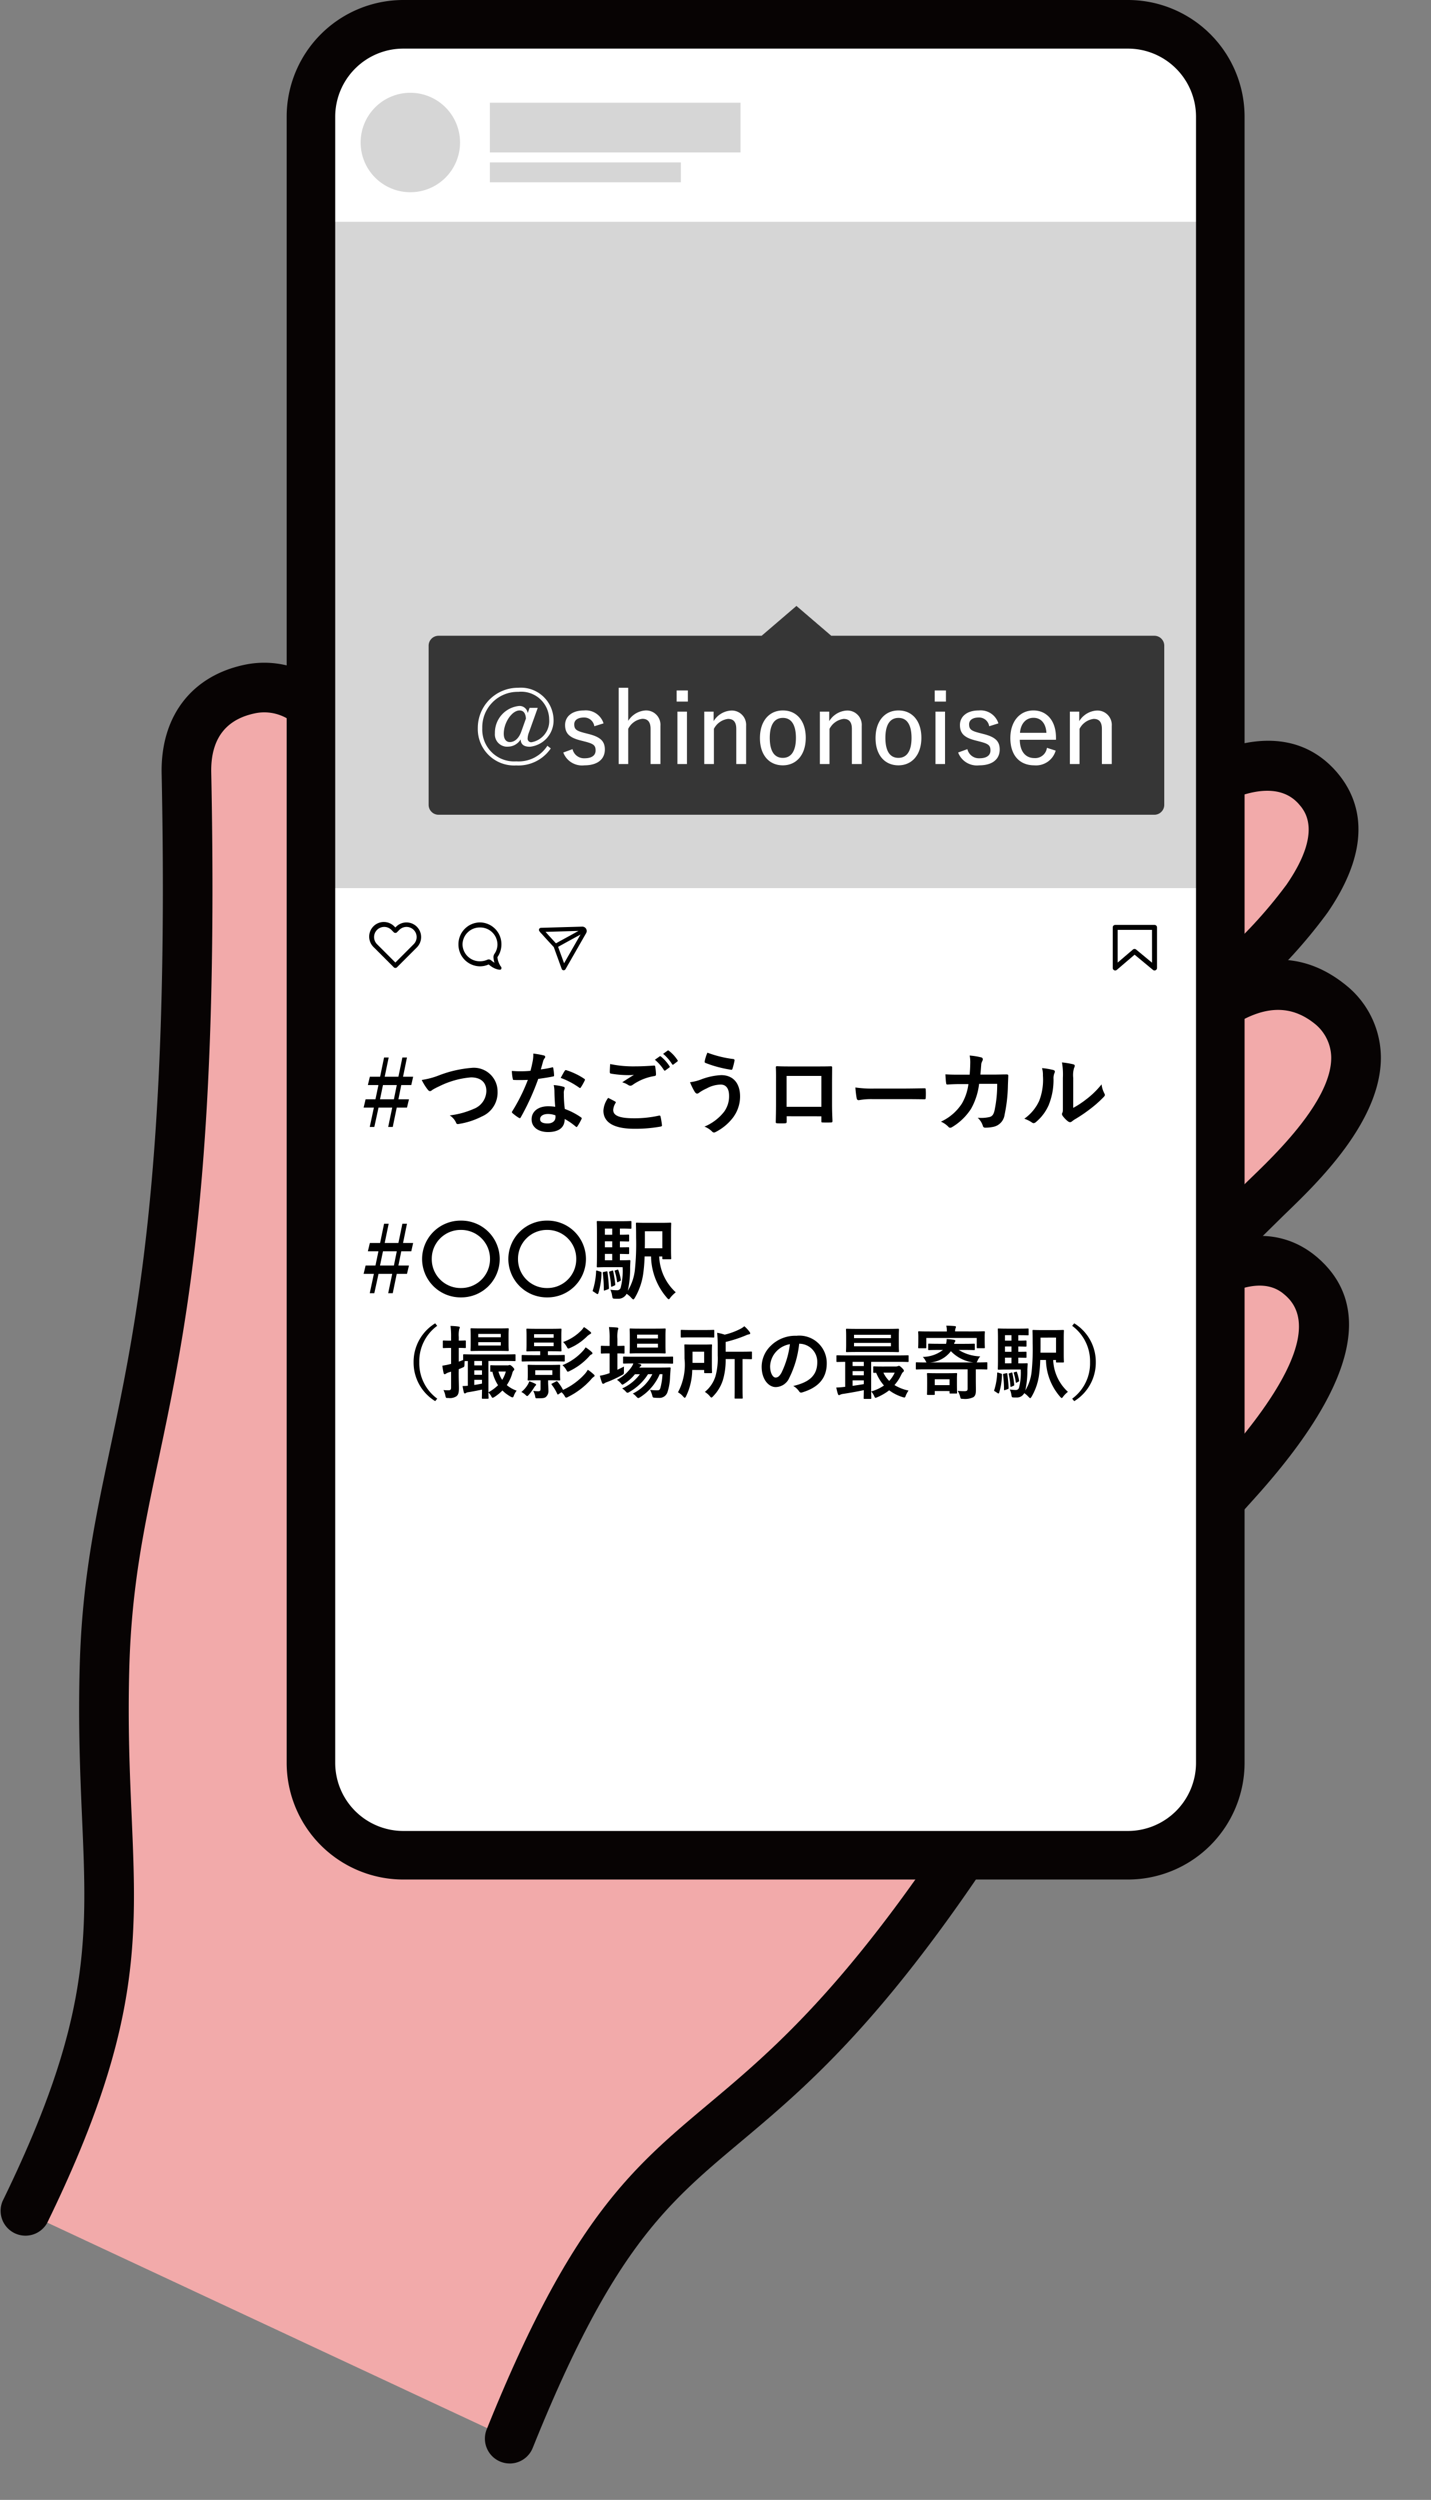<svg id="howto_step2" xmlns="http://www.w3.org/2000/svg" xmlns:xlink="http://www.w3.org/1999/xlink" width="143.949" height="251.382" viewBox="0 0 143.949 251.382">
  <rect x="0" y="0" width="143.949" height="251.382" fill="#808080" stroke="none"/>
  <defs>
    <clipPath id="clip-path">
      <rect id="長方形_379" data-name="長方形 379" width="143.949" height="251.382" fill="none"/>
    </clipPath>
  </defs>
  <g id="グループ_173" data-name="グループ 173" clip-path="url(#clip-path)">
    <path id="パス_1292" data-name="パス 1292" d="M66.56,88.558l-12.4-12.6L68.123,62.212c3.147-3.1,11.549-13.4,19.266-6.864,7.114,6.7-3.717,16.363-6.864,19.462Z" transform="translate(46.645 45.834)" fill="#f2aaaa"/>
    <path id="パス_1293" data-name="パス 1293" d="M67.337,91.015a1.674,1.674,0,0,1-1.195-.5l-12.4-12.6a1.674,1.674,0,0,1,.019-2.369L67.724,61.8c.3-.294.644-.655,1.035-1.059,3.691-3.832,12.324-12.807,20.489-5.891a8.632,8.632,0,0,1,2.969,6.4c.039,6.058-6.157,12.059-9.135,14.942L68.511,90.533a1.668,1.668,0,0,1-1.174.482M57.3,76.761,67.353,86.97l13.4-13.182c2.436-2.36,8.147-7.886,8.113-12.513a5.285,5.285,0,0,0-1.848-3.929c-5-4.231-10.574.242-15.843,5.718-.415.43-.782.812-1.1,1.124Z" transform="translate(45.87 45.052)" fill="#1a1311"/>
    <path id="パス_1294" data-name="パス 1294" d="M67.715,92.231h-.02a2.5,2.5,0,0,1-1.759-.745l-12.4-12.6a2.5,2.5,0,0,1,.028-3.529L67.527,61.611c.294-.29.637-.646,1.022-1.046,3.847-4,12.861-13.357,21.608-5.945.034.028.067.058.1.087a9.372,9.372,0,0,1,3.16,6.935c.043,6.408-6.325,12.575-9.385,15.538-.221.214-.423.409-.6.584L69.466,91.515a2.5,2.5,0,0,1-1.751.717M58.842,77.166l8.9,9.04,12.186-12c.186-.182.4-.387.631-.612,2.362-2.288,7.894-7.646,7.864-11.92a4.418,4.418,0,0,0-1.543-3.291c-4.283-3.572-8.99-.328-14.736,5.642-.421.437-.795.825-1.115,1.141Z" transform="translate(45.49 44.657)" fill="#070303"/>
    <path id="パス_1295" data-name="パス 1295" d="M65.807,104.918,52.681,93.077,65.81,78.525C68.77,75.245,79.1,63.875,85.663,69.8s-3.769,17.291-6.729,20.571Z" transform="translate(45.373 58.666)" fill="#f2aaaa"/>
    <path id="パス_1296" data-name="パス 1296" d="M66.579,107.367a1.659,1.659,0,0,1-1.12-.432L52.335,95.094a1.675,1.675,0,0,1-.121-2.366L65.34,78.179a50.218,50.218,0,0,1,8.891-8.087C80.972,65.6,85.2,67.2,87.559,69.326c5.152,4.651,2.948,12.348-6.554,22.879L67.822,106.814a1.669,1.669,0,0,1-1.243.553M55.823,93.73l10.635,9.6L78.465,90.02c8.067-8.94,10.354-15.045,6.851-18.205-.8-.724-3.242-2.922-9.228,1.065a47.291,47.291,0,0,0-8.262,7.544Z" transform="translate(44.599 57.892)" fill="#1a1311"/>
    <path id="パス_1297" data-name="パス 1297" d="M66.961,108.573a2.486,2.486,0,0,1-1.671-.642L52.164,96.09a2.495,2.495,0,0,1-.181-3.525l13.128-14.55a51.077,51.077,0,0,1,9.046-8.221c7.179-4.782,11.758-3.013,14.332-.691C94.047,74.117,91.862,82.2,82,93.138l-.054.061-13.129,14.55a2.481,2.481,0,0,1-1.852.825m-9.6-14.518,9.42,8.5L78.293,89.795c5.256-5.828,10.714-13.5,6.853-16.986-.683-.616-2.764-2.5-8.223,1.139a46.553,46.553,0,0,0-8.106,7.41Z" transform="translate(44.218 57.507)" fill="#070303"/>
    <path id="パス_1298" data-name="パス 1298" d="M63.85,76.2,52.165,62.936l14.7-12.956c3.315-2.92,14.879-13.035,20.722-6.4s-5.722,16.748-9.038,19.668Z" transform="translate(44.929 35.626)" fill="#f2aaaa"/>
    <path id="パス_1299" data-name="パス 1299" d="M64.626,78.668a1.676,1.676,0,0,1-1.258-.568L51.683,64.837a1.673,1.673,0,0,1,.151-2.364l14.7-12.955C77.221,40.108,84.987,38,89.623,43.265c2.092,2.375,3.635,6.6-.916,13.215A50.373,50.373,0,0,1,80.5,65.245L65.733,78.251a1.664,1.664,0,0,1-1.107.417M55.3,63.881l9.47,10.749L78.223,62.782a47.707,47.707,0,0,0,7.724-8.2c4.024-5.857,1.871-8.3,1.163-9.1-3.123-3.544-9.468-1.277-18.358,6.552Z" transform="translate(44.153 34.832)" fill="#1a1311"/>
    <path id="パス_1300" data-name="パス 1300" d="M65.005,79.853c-.052,0-.1,0-.158,0a2.5,2.5,0,0,1-1.714-.841L51.448,65.745a2.5,2.5,0,0,1,.221-3.523L66.375,49.267A51.089,51.089,0,0,1,76.3,42.132c7.681-3.927,12.026-1.649,14.319.953s3.992,7.168-.854,14.222a51.293,51.293,0,0,1-8.344,8.916l-.06.052L66.654,79.23a2.488,2.488,0,0,1-1.649.624M56.842,64.317l8.387,9.519L78.12,62.476a46.681,46.681,0,0,0,7.531-8c3.661-5.327,1.826-7.41,1.223-8.095-2.729-3.1-8.836-.743-17.2,6.626Z" transform="translate(43.774 34.469)" fill="#070303"/>
    <path id="パス_1301" data-name="パス 1301" d="M50.118,213.24c16.43-40.846,22.827-19.491,53.88-71.927l-13.412,4.932c-27.312,1.6-42.674-19.651-44.269-46.966L35.378,50.605c-.865-4.434-1.759-7.2-4.019-10.241a7.105,7.105,0,0,0-7.235-3.09c-5.716,1.107-6.581,5.789-6.528,8.482,1.256,61.67-7.581,66.42-8.24,89.81-.646,22.94,4.344,29.563-8.017,54.893" transform="translate(1.155 31.985)" fill="#f2aaaa"/>
    <path id="パス_1302" data-name="パス 1302" d="M50.893,215.692a1.675,1.675,0,0,1-1.554-2.3c8.422-20.941,14.449-26,22.077-32.4,7.006-5.876,15.631-13.113,29.464-35.688L91.94,148.6a1.634,1.634,0,0,1-.48.1c-13.472.8-24.9-3.784-33.14-13.211-7.572-8.664-12.029-20.831-12.893-35.191L34.517,51.747c-.808-4.147-1.6-6.751-3.726-9.606A5.479,5.479,0,0,0,25.218,39.7c-4.37.845-5.225,4.167-5.171,6.8.815,40.042-2.583,56.108-5.316,69.016-1.446,6.842-2.7,12.75-2.926,20.876-.166,5.878.045,10.738.233,15.022.54,12.426.931,21.4-8.417,40.557A1.675,1.675,0,1,1,.61,190.5c8.975-18.391,8.618-26.566,8.08-38.944-.186-4.342-.4-9.264-.233-15.262.238-8.428,1.517-14.473,3-21.474,2.7-12.742,6.051-28.6,5.243-68.255-.11-5.387,2.837-9.185,7.883-10.163a8.691,8.691,0,0,1,8.9,3.737c2.494,3.352,3.442,6.423,4.318,10.918L48.726,99.688a1.472,1.472,0,0,1,.037.27c.8,13.671,4.975,25.192,12.08,33.319,7.484,8.564,17.922,12.742,30.175,12.087l13.176-4.847a1.675,1.675,0,0,1,2.02,2.425c-15.575,26.3-25.038,34.24-32.645,40.621-7.555,6.336-13.012,10.915-21.122,31.08a1.677,1.677,0,0,1-1.554,1.05" transform="translate(0.38 31.21)" fill="#1a1311"/>
    <path id="パス_1303" data-name="パス 1303" d="M51.271,216.889a2.5,2.5,0,0,1-2.314-3.427c8.5-21.133,14.594-26.246,22.309-32.719,6.747-5.66,15.006-12.588,28.044-33.47L92.6,149.742a2.548,2.548,0,0,1-.717.149c-13.692.8-25.388-3.866-33.8-13.491-7.682-8.789-12.206-21.1-13.089-35.617L34.1,52.306l-.015-.071c-.776-3.979-1.541-6.5-3.57-9.228a4.6,4.6,0,0,0-4.759-2.131c-3.058.594-4.575,2.606-4.506,5.982.817,40.137-2.591,56.253-5.331,69.2-1.441,6.8-2.682,12.679-2.909,20.731-.166,5.85.045,10.693.231,14.967.545,12.545.938,21.609-8.5,40.95a2.5,2.5,0,0,1-4.486-2.189c8.882-18.2,8.53-26.294,8-38.545-.19-4.355-.4-9.3-.235-15.324.24-8.5,1.526-14.581,3.015-21.621,2.688-12.7,6.031-28.507,5.225-68.069-.117-5.818,3.079-9.922,8.547-10.983a9.578,9.578,0,0,1,9.712,4.052c2.582,3.469,3.561,6.622,4.458,11.216L49.907,99.886a2.645,2.645,0,0,1,.056.4c.776,13.3,4.994,24.952,11.877,32.827,7.289,8.337,17.444,12.418,29.391,11.812l13.059-4.8a2.5,2.5,0,0,1,3.01,3.615c-15.646,26.419-25.17,34.409-32.824,40.831-7.464,6.259-12.856,10.782-20.889,30.756a2.5,2.5,0,0,1-2.315,1.565" transform="translate(0 30.832)" fill="#070303"/>
    <g id="グループ_345" data-name="グループ 345" transform="translate(1146.512 -3417.483)">
      <path id="パス_4896" data-name="パス 4896" d="M98.994,185.43h-72.9a9.288,9.288,0,0,1-9.288-9.288V10.6a9.289,9.289,0,0,1,9.288-9.288h72.9a9.289,9.289,0,0,1,9.288,9.288V176.142a9.288,9.288,0,0,1-9.288,9.288" transform="translate(-1132.039 3419.5)" fill="#fff"/>
      <path id="パス_4899" data-name="パス 4899" d="M0,0H91.48V67H0Z" transform="translate(-1115.235 3439.788)" fill="#d6d6d6"/>
      <path id="パス_4900" data-name="パス 4900" d="M-26,20a1,1,0,0,1-1-1V3a1,1,0,0,1,1-1H6.5L10-1l3.5,3H46a1,1,0,0,1,1,1V19a1,1,0,0,1-1,1Z" transform="translate(-1076.395 3479.413)" opacity="0.75"/>
      <path id="パス_4902" data-name="パス 4902" d="M5,0A5,5,0,1,1,0,5,5,5,0,0,1,5,0Z" transform="translate(-1110.235 3426.813)" fill="#d6d6d6"/>
      <path id="パス_4904" data-name="パス 4904" d="M0,0H25.213V5H0Z" transform="translate(-1097.235 3427.813)" fill="#d6d6d6"/>
      <path id="パス_4903" data-name="パス 4903" d="M0,0H19.213V2H0Z" transform="translate(-1097.235 3433.813)" fill="#d6d6d6"/>
      <path id="パス_4898" data-name="パス 4898" d="M4.662-6.966H4.2L3.8-5.031H2.421l.4-1.935H2.358l-.4,1.935H.927l-.2.837H1.791l-.3,1.431H.5l-.2.837H1.332L.918.018h.459L1.8-1.926H3.177L2.772.018h.459l.4-1.944H4.662l.2-.837H3.8l.288-1.431H5.094l.189-.837H4.266ZM3.636-4.194,3.348-2.763h-1.4l.3-1.431Zm2.511-.513a5.233,5.233,0,0,0,.576.936c.1.135.171.189.261.189.045,0,.117-.027.243-.135a5.729,5.729,0,0,1,.621-.324A8.784,8.784,0,0,1,11.1-4.968c1,0,1.548.522,1.548,1.368A1.963,1.963,0,0,1,11.4-1.809a8.454,8.454,0,0,1-2.439.666,1.67,1.67,0,0,1,.63.711c.063.171.135.18.315.144a7.657,7.657,0,0,0,2.286-.747,2.611,2.611,0,0,0,1.584-2.5,2.383,2.383,0,0,0-2.646-2.385,11.672,11.672,0,0,0-3.24.747A7.984,7.984,0,0,1,6.147-4.707Zm13.428,2.7a4.638,4.638,0,0,0-.711-.054c-1.017,0-1.665.531-1.665,1.314S17.865.531,18.855.531c1.026,0,1.674-.414,1.674-1.314a6.694,6.694,0,0,1,1.1.756c.036.036.063.054.09.054s.054-.018.081-.063a5.538,5.538,0,0,0,.414-.729c.045-.09.036-.126-.054-.189a7.057,7.057,0,0,0-1.62-.837,11.754,11.754,0,0,1-.1-1.53.935.935,0,0,1,.036-.369,1.128,1.128,0,0,0,.054-.189.138.138,0,0,0-.126-.144,4.865,4.865,0,0,0-.981-.171,3.161,3.161,0,0,1,.072.639C19.5-3.132,19.521-2.583,19.575-2.007Zm.018.855a1.036,1.036,0,0,1,.009.18c0,.378-.3.639-.783.639-.513,0-.765-.144-.765-.432,0-.342.351-.522.8-.522A2.294,2.294,0,0,1,19.593-1.152ZM18.126-5.769c.081-.27.153-.549.216-.765a.989.989,0,0,1,.144-.333.222.222,0,0,0,.081-.171c0-.063-.054-.117-.144-.135a8.323,8.323,0,0,0-1.053-.189,3.483,3.483,0,0,1-.054.729c-.063.324-.126.63-.234,1.008-.414.036-.684.045-1.035.045-.261,0-.468-.009-.837-.036a4.7,4.7,0,0,0,.09.765c.018.117.036.144.126.144.225.009.3.009.495.009.279,0,.558,0,.9-.018a18.156,18.156,0,0,1-1.557,3.141.172.172,0,0,0-.045.108c0,.036.018.063.063.1a4.272,4.272,0,0,0,.621.459.249.249,0,0,0,.108.045c.036,0,.063-.027.1-.09a24.869,24.869,0,0,0,1.755-3.861c.558-.081,1-.144,1.485-.243.072-.009.108-.027.108-.108a4.883,4.883,0,0,0-.081-.729c-.018-.1-.054-.1-.135-.072A9.673,9.673,0,0,1,18.126-5.769Zm2,.855a7.778,7.778,0,0,1,1.863.981.125.125,0,0,0,.081.036c.027,0,.054-.018.081-.063a5.474,5.474,0,0,0,.378-.666.215.215,0,0,0,.036-.108c0-.036-.027-.063-.081-.1a7.022,7.022,0,0,0-1.764-.846.126.126,0,0,0-.189.063C20.412-5.454,20.277-5.184,20.124-4.914ZM24.9-2.907a2.375,2.375,0,0,0-.477,1.287C24.426-.45,25.443.2,27.522.2a14.285,14.285,0,0,0,2.637-.216c.108-.018.162-.054.153-.135a7.526,7.526,0,0,0-.144-.882c-.018-.081-.063-.108-.189-.081a11.45,11.45,0,0,1-2.439.261c-1.548,0-2.133-.279-2.133-.846a1.479,1.479,0,0,1,.234-.684c.045-.072.036-.117-.045-.162C25.362-2.673,25.137-2.79,24.9-2.907Zm.2-3.4c-.018.324-.036.585-.036.8,0,.108.036.144.117.162a10.769,10.769,0,0,0,1.656.153,5.5,5.5,0,0,0,.657-.027c-.315.189-.711.441-1.179.747a2.15,2.15,0,0,1,.63.288.378.378,0,0,0,.189.054.384.384,0,0,0,.225-.081,5.243,5.243,0,0,1,2.2-.891c.108-.009.153-.063.153-.189a5.253,5.253,0,0,0-.081-.765c-.009-.072-.045-.108-.135-.1-.576.045-1.215.081-1.872.081A11.354,11.354,0,0,1,25.1-6.309Zm4.5-.432A4.466,4.466,0,0,1,30.51-5.7a.094.094,0,0,0,.153.027l.378-.279a.091.091,0,0,0,.027-.144,4.142,4.142,0,0,0-.855-.963c-.054-.045-.09-.054-.135-.018Zm.828-.594a4.258,4.258,0,0,1,.9,1.035.092.092,0,0,0,.153.027l.36-.279a.1.1,0,0,0,.027-.162,3.759,3.759,0,0,0-.855-.927c-.054-.045-.081-.054-.135-.018Zm4.455-.117a4.244,4.244,0,0,0-.27.846c-.027.117.018.162.063.18a11.883,11.883,0,0,0,2.61.693c.072.009.1-.036.126-.126a7.275,7.275,0,0,0,.2-.792.128.128,0,0,0-.117-.162A11.3,11.3,0,0,1,34.884-7.452Zm-1.746,2.97a6.214,6.214,0,0,0,.459.945c.054.081.135.2.252.2a.328.328,0,0,0,.2-.09,4.268,4.268,0,0,1,.765-.432,3.014,3.014,0,0,1,1.413-.387c.522,0,.837.387.837,1.134a2.636,2.636,0,0,1-.495,1.593,4.893,4.893,0,0,1-1.98,1.5,2.222,2.222,0,0,1,.747.477.292.292,0,0,0,.216.117A.406.406,0,0,0,35.7.531,5.083,5.083,0,0,0,37.44-.9a3.528,3.528,0,0,0,.729-2.151c0-1.323-.693-2.142-1.9-2.142a6.457,6.457,0,0,0-2.061.45A4.684,4.684,0,0,1,33.138-4.482ZM46.35-1.053v.477c0,.126.009.144.117.144.27.009.558.009.828,0,.126,0,.171-.027.171-.153-.018-.486-.045-.927-.045-1.71V-4.446c0-.531.009-1.017.009-1.458.009-.135-.018-.18-.117-.18-.423.018-1.107.018-1.692.018H43.479c-.6,0-1.134,0-1.611-.027-.063,0-.1.036-.1.126.027.522.018,1.008.018,1.494v2.2c0,.684-.018,1.323-.027,1.791-.009.108.036.126.189.135.225.009.486.009.711,0,.162-.009.2-.027.2-.18v-.531Zm0-.954h-3.5V-5.112h3.5Zm8.325-.774c.666,0,1.332.009,2.007.018.126.009.162-.027.162-.135a6.633,6.633,0,0,0,0-.846c0-.108-.027-.135-.162-.126-.693.009-1.386.027-2.07.027h-2.9a11.562,11.562,0,0,1-1.944-.108A9.767,9.767,0,0,0,49.9-2.862c.027.135.1.189.207.189a7.2,7.2,0,0,1,1.323-.108Zm5.643-2.457c-.522,0-.927,0-1.494-.036.018.333.036.657.072.873.009.108.045.162.135.153.423-.027.855-.045,1.3-.045h.81a5.244,5.244,0,0,1-.648,1.944A5.01,5.01,0,0,1,58.374-.513a2.3,2.3,0,0,1,.756.522A.231.231,0,0,0,59.3.1a.41.41,0,0,0,.207-.072,5.8,5.8,0,0,0,1.908-1.854,6.7,6.7,0,0,0,.8-2.493h1.818a12.606,12.606,0,0,1-.27,2.7c-.108.405-.225.549-.468.63a3.674,3.674,0,0,1-1.224.081,1.883,1.883,0,0,1,.522.819.219.219,0,0,0,.216.18,3.8,3.8,0,0,0,.909-.1,1.434,1.434,0,0,0,1.062-1.215,15.342,15.342,0,0,0,.333-2.961c.018-.477.036-.837.036-.954,0-.1-.045-.126-.189-.126-.414,0-.837.018-1.251.018H62.343c.045-.441.054-.657.081-.945a.838.838,0,0,1,.117-.423.4.4,0,0,0,.045-.171.186.186,0,0,0-.153-.189,7.048,7.048,0,0,0-1.17-.189,3.46,3.46,0,0,1,.063.711c-.009.486-.027.774-.063,1.215Zm11.367.333a2.49,2.49,0,0,1,.081-1,.576.576,0,0,0,.072-.225c0-.072-.045-.126-.162-.153a8.588,8.588,0,0,0-1.125-.189,7.186,7.186,0,0,1,.09,1.566v2.817c0,.459.009.567-.054.684a.276.276,0,0,0-.036.135.359.359,0,0,0,.081.189,2.6,2.6,0,0,0,.54.549.384.384,0,0,0,.189.072.286.286,0,0,0,.18-.072A2.988,2.988,0,0,1,71.8-.72,14.946,14.946,0,0,0,73.4-1.8a11.377,11.377,0,0,0,1.332-1.179c.1-.1.135-.162.135-.225a.448.448,0,0,0-.054-.153,2.6,2.6,0,0,1-.279-.909,8.637,8.637,0,0,1-1.575,1.53,9.149,9.149,0,0,1-1.278.837Zm-3.141-1a2.421,2.421,0,0,1,.09.756A5.864,5.864,0,0,1,68.256-2.6,4.468,4.468,0,0,1,66.762-.81a3.189,3.189,0,0,1,.765.378A.306.306,0,0,0,67.7-.36a.408.408,0,0,0,.234-.117A4.636,4.636,0,0,0,69.21-2.169,6.736,6.736,0,0,0,69.7-4.815a1.3,1.3,0,0,1,.108-.612c.054-.126.036-.234-.117-.279A7.276,7.276,0,0,0,68.544-5.9Z" transform="translate(-1110.235 3530.788)"/>
      <path id="パス_4897" data-name="パス 4897" d="M4.662-6.966H4.2L3.8-5.031H2.421l.4-1.935H2.358l-.4,1.935H.927l-.2.837H1.791l-.3,1.431H.5l-.2.837H1.332L.918.018h.459L1.8-1.926H3.177L2.772.018h.459l.4-1.944H4.662l.2-.837H3.8l.288-1.431H5.094l.189-.837H4.266ZM3.636-4.194,3.348-2.763h-1.4l.3-1.431Zm6.453-3.087A3.87,3.87,0,0,0,6.183-3.42,3.87,3.87,0,0,0,10.089.441a3.862,3.862,0,0,0,3.9-3.861A3.862,3.862,0,0,0,10.089-7.281Zm0,.936A2.9,2.9,0,0,1,13.014-3.42,2.9,2.9,0,0,1,10.089-.5,2.9,2.9,0,0,1,7.155-3.42,2.9,2.9,0,0,1,10.089-6.345Zm8.676-.936A3.87,3.87,0,0,0,14.859-3.42,3.87,3.87,0,0,0,18.765.441a3.862,3.862,0,0,0,3.9-3.861A3.862,3.862,0,0,0,18.765-7.281Zm0,.936A2.9,2.9,0,0,1,21.69-3.42,2.9,2.9,0,0,1,18.765-.5,2.9,2.9,0,0,1,15.831-3.42,2.9,2.9,0,0,1,18.765-6.345ZM26.352-2.6a6.754,6.754,0,0,1-.2,2.088.363.363,0,0,1-.369.234,5.034,5.034,0,0,1-.666-.054,1.992,1.992,0,0,1,.18.6c.054.279.054.279.2.3.117.009.27.009.387.009a.939.939,0,0,0,.873-.5A2.506,2.506,0,0,1,27.243.5c.09.09.144.144.189.144s.081-.054.153-.162a6.65,6.65,0,0,0,.855-2.52c.063-.5.108-1.008.126-1.638h.648a6.51,6.51,0,0,0,1.6,4.158c.09.1.135.144.18.144s.09-.054.171-.171A3.277,3.277,0,0,1,31.7-.072a5.128,5.128,0,0,1-1.665-3.6h.315V-3.5c0,.09.009.108.1.108h.684c.1,0,.108-.009.108-.1,0-.063-.018-.3-.018-.891V-6.075c0-.585.018-.846.018-.9,0-.09-.009-.1-.108-.1-.054,0-.3.018-1.008.018H28.809c-.72,0-.954-.018-1.008-.018-.1,0-.108.009-.108.1,0,.054.018.477.018,1.4a25.406,25.406,0,0,1-.117,3.2,5.115,5.115,0,0,1-.72,2.151A10.163,10.163,0,0,0,27.108-2.6l.027-.594c.009-.1-.018-.117-.1-.117-.054,0-.225.018-.792.018h-.162v-.639c.567.009.774.018.828.018.09,0,.1-.009.1-.1v-.5c0-.09-.009-.09-.1-.09-.054,0-.27.009-.828.009v-.6c.567.009.774.018.828.018.09,0,.1-.009.1-.1v-.5c0-.09-.009-.1-.1-.1-.054,0-.261.018-.828.018V-6.48h.171c.585,0,.837.018.891.018.09,0,.1-.009.1-.1v-.576c0-.09-.009-.1-.1-.1-.054,0-.306.018-.891.018H24.8c-.612,0-.846-.018-.945-.018s-.1.009-.1.1c0,.063.018.4.018,1.107v2.241c0,.711-.018,1.044-.018,1.1,0,.1.009.108.1.108s.333-.018.945-.018Zm4-3.609V-4.5H28.584c.009-.279.009-.576.009-.918V-6.21ZM24.57-3.294v-.639h.738v.639Zm0-2.565V-6.48h.738v.621Zm0,1.26v-.6h.738v.6Zm-.738,2.358c-.117-.036-.135-.045-.144.063A7.355,7.355,0,0,1,23.364-.3c-.036.09-.036.117.072.171l.315.207c.072.045.126.045.162-.054A7.459,7.459,0,0,0,24.228-2c0-.1,0-.108-.126-.153Zm.639.117c-.108.027-.126.036-.108.135a13.323,13.323,0,0,1,.1,1.656c0,.1.018.1.126.063l.279-.1c.1-.036.108-.045.108-.135-.018-.558-.081-1.089-.144-1.593-.009-.09-.027-.09-.135-.072Zm.621-.054c-.1.036-.108.036-.09.126a9.252,9.252,0,0,1,.189,1.341c.009.1.027.1.126.054l.189-.081c.108-.045.117-.072.108-.153a11.689,11.689,0,0,0-.207-1.287c-.018-.09-.036-.1-.126-.063Zm.549-.108c-.09.027-.1.036-.072.117a5.961,5.961,0,0,1,.225,1.017c.009.072.027.09.117.045l.189-.1c.081-.045.081-.063.072-.135a5.319,5.319,0,0,0-.243-.945c-.027-.072-.036-.081-.117-.054ZM7.5,3.048A4.543,4.543,0,0,0,5.328,6.96,4.543,4.543,0,0,0,7.5,10.872l.208-.248A4.416,4.416,0,0,1,5.9,6.96,4.416,4.416,0,0,1,7.7,3.3ZM9.872,7.656c.112-.04.224-.088.336-.136.232-.1.232-.1.24-.352,0-.12.008-.224.016-.32.064-.008.168-.008.32-.008V9.328q-.276.024-.528.024a6.035,6.035,0,0,0,.12.616c.024.1.056.128.1.128a.2.2,0,0,0,.128-.048.439.439,0,0,1,.208-.072c.384-.056.864-.152,1.4-.264-.008.528-.016.792-.016.832,0,.08.008.088.088.088h.5c.08,0,.088-.008.088-.088,0-.024-.016-.208-.016-.544a1.691,1.691,0,0,1,.272.36c.064.12.1.176.152.176a.5.5,0,0,0,.176-.08,4.444,4.444,0,0,0,.808-.656,3.652,3.652,0,0,0,.832.624.457.457,0,0,0,.184.072c.056,0,.088-.048.136-.176a1.739,1.739,0,0,1,.28-.5,3.077,3.077,0,0,1-.992-.56,4.22,4.22,0,0,0,.56-1.216.491.491,0,0,1,.128-.248.166.166,0,0,0,.064-.128c0-.048-.048-.12-.192-.264-.136-.128-.216-.168-.264-.168a.338.338,0,0,0-.1.024.469.469,0,0,1-.16.016h-.912c-.512,0-.664-.016-.7-.016-.08,0-.088.008-.088.1v.472c0,.08.008.088.088.088a1.089,1.089,0,0,0,.128-.008,4.144,4.144,0,0,0,.568,1.36,4.531,4.531,0,0,1-.968.712V6.832H14.4c.784,0,1.056.016,1.1.016.072,0,.08-.008.08-.1v-.5c0-.08-.008-.088-.08-.088-.048,0-.32.016-1.1.016H11.5c-.784,0-1.056-.016-1.1-.016-.08,0-.088.008-.088.1v.472c-.152.064-.3.12-.44.168V5.52c.424,0,.568.016.624.016.08,0,.088-.008.088-.088V4.872c0-.088-.008-.1-.088-.1-.056,0-.2.016-.624.016v-.36a2.744,2.744,0,0,1,.048-.808.418.418,0,0,0,.056-.168c0-.04-.048-.072-.128-.08a6.737,6.737,0,0,0-.808-.064A7.647,7.647,0,0,1,9.1,4.448v.344H9.056c-.5,0-.664-.016-.7-.016-.08,0-.088.008-.088.1v.576c0,.08.008.088.088.088.04,0,.2-.016.7-.016H9.1V7.128L8.96,7.16a5.93,5.93,0,0,1-.736.144,5.541,5.541,0,0,0,.128.76c.024.08.056.1.1.1a.192.192,0,0,0,.12-.048,1.218,1.218,0,0,1,.288-.136l.24-.072V9.48c0,.232-.056.3-.256.3a3.49,3.49,0,0,1-.512-.024,2.243,2.243,0,0,1,.192.56c.056.248.056.248.3.24a1.178,1.178,0,0,0,.816-.176c.176-.136.248-.352.248-.792,0-.4-.024-.832-.024-1.6Zm4.736.24a3.305,3.305,0,0,1-.368.84,3.089,3.089,0,0,1-.376-.84Zm-2.4,1.216c-.288.056-.544.1-.776.136v-.52h.776Zm0-2.28V7.28h-.776V6.832Zm-.776,1.392V7.776h.776v.448Zm.72-4.664c-.7,0-.952-.016-1.008-.016-.08,0-.088.008-.088.088,0,.056.016.232.016.648V5.1c0,.424-.016.6-.016.656,0,.072.008.08.088.08.056,0,.3-.016,1.008-.016h1.656c.712,0,.952.016,1,.016.08,0,.088-.008.088-.08,0-.048-.016-.232-.016-.656V4.28c0-.416.016-.6.016-.648,0-.08-.008-.088-.088-.088-.048,0-.288.016-1,.016ZM14.1,5.28H11.832V4.944H14.1ZM11.832,4.112H14.1v.336H11.832ZM19.4,6.872c.752,0,1,.016,1.048.016.08,0,.088-.008.088-.088V6.328c0-.088-.008-.1-.088-.1-.048,0-.3.016-1.048.016h-.56V5.856h.312c.672,0,.9.016.952.016.088,0,.1-.008.1-.088,0-.048-.016-.224-.016-.656V4.32c0-.424.016-.6.016-.648,0-.08-.008-.088-.1-.088-.048,0-.28.016-.952.016H17.72c-.672,0-.9-.016-.96-.016-.08,0-.088.008-.088.088,0,.048.016.224.016.648v.808c0,.432-.016.608-.016.656,0,.08.008.088.088.088.056,0,.288-.016.96-.016h.344v.392h-.728c-.744,0-1-.016-1.048-.016-.08,0-.088.008-.088.1V6.8c0,.08.008.088.088.088.048,0,.3-.016,1.048-.016Zm.016-1.528H17.448v-.36h1.968Zm-1.968-1.2h1.968V4.5H17.448ZM17.8,7.232c-.648,0-.856-.016-.912-.016-.08,0-.088.008-.088.088,0,.056.016.16.016.472v.448c0,.32-.016.424-.016.48,0,.08.008.088.088.088.056,0,.264-.016.912-.016h.3v.856c0,.184-.048.248-.248.248a3.345,3.345,0,0,1-.488-.04,2.061,2.061,0,0,1,.2.584c.032.168.032.168.288.16.424,0,.608-.008.76-.112a.778.778,0,0,0,.28-.68c0-.3-.032-.568-.032-.832V8.776h.208c.64,0,.864.016.92.016.08,0,.088-.008.088-.088,0-.048-.016-.16-.016-.48V7.776c0-.312.016-.424.016-.472,0-.08-.008-.088-.088-.088-.056,0-.28.016-.92.016ZM19.288,8.24h-1.72V7.768h1.72Zm0,.848c-.1.048-.12.064-.064.136a4.538,4.538,0,0,1,.552.912c.04.08.048.1.144.032l.288-.192a1.531,1.531,0,0,1,.328.408c.056.1.088.136.144.136a.471.471,0,0,0,.2-.08A7.633,7.633,0,0,0,23.168,8.7a1.537,1.537,0,0,1,.264-.264c.056-.032.1-.056.1-.112s-.024-.088-.088-.144a4.473,4.473,0,0,0-.592-.464,2.479,2.479,0,0,1-.3.424A6.781,6.781,0,0,1,20.36,9.744a3.92,3.92,0,0,0-.544-.816c-.064-.072-.064-.08-.16-.032Zm3.344-3.624a2.523,2.523,0,0,1-.264.352A5.57,5.57,0,0,1,20.3,7.256a1.857,1.857,0,0,1,.384.464c.072.136.1.192.16.192a.457.457,0,0,0,.184-.072,6.318,6.318,0,0,0,1.928-1.432c.128-.152.184-.2.264-.232a.135.135,0,0,0,.1-.112c0-.04-.008-.072-.08-.136A3.912,3.912,0,0,0,22.632,5.464Zm-.168-2.04a2.438,2.438,0,0,1-.248.32,4.821,4.821,0,0,1-1.848,1.184,1.99,1.99,0,0,1,.368.48c.072.128.1.176.16.176a.55.55,0,0,0,.184-.064,5.645,5.645,0,0,0,1.728-1.192A2.14,2.14,0,0,1,23.1,4.12c.056-.024.088-.056.088-.1s-.04-.088-.1-.136A5.081,5.081,0,0,0,22.464,3.424Zm-6.3,6.528a1.564,1.564,0,0,1,.416.288c.08.08.128.12.176.12s.1-.056.184-.152a5.867,5.867,0,0,0,.48-.656,1.334,1.334,0,0,1,.176-.24.124.124,0,0,0,.056-.1c0-.04-.048-.072-.136-.112a4.192,4.192,0,0,0-.552-.224,1.27,1.27,0,0,1-.144.32A2.741,2.741,0,0,1,16.168,9.952Zm14.2-1.792a6.483,6.483,0,0,1-.208,1.376c-.072.224-.136.248-.312.248a4.325,4.325,0,0,1-.728-.048,2.69,2.69,0,0,1,.208.528c.064.248.064.248.248.264a3.412,3.412,0,0,0,.408.016.846.846,0,0,0,.9-.616,5.4,5.4,0,0,0,.248-1.536l.056-.808c.008-.088-.016-.1-.1-.1-.048,0-.28.016-.96.016H28.04a.389.389,0,0,1,.128-.144.107.107,0,0,0,.064-.1c0-.032-.04-.08-.112-.1l-.264-.064h2.4c.776,0,1.048.016,1.088.016.08,0,.088-.008.088-.1V6.48c0-.08-.008-.088-.088-.088-.04,0-.312.016-1.088.016h-2.68c-.776,0-1.04-.016-1.088-.016-.08,0-.088.008-.088.088V7c0,.088.008.1.088.1.04,0,.288-.016.944-.016a1.649,1.649,0,0,1-.168.336,4.088,4.088,0,0,1-1.48,1.312,1.68,1.68,0,0,1,.384.336c.08.1.12.144.168.144s.1-.04.2-.1a4.387,4.387,0,0,0,1.056-.944h.5a4.57,4.57,0,0,1-1.784,1.432,1.423,1.423,0,0,1,.336.28c.1.1.136.152.2.152a.479.479,0,0,0,.2-.088A5.333,5.333,0,0,0,28.912,8.16h.432a4.257,4.257,0,0,1-1.968,1.952,1.52,1.52,0,0,1,.352.3c.1.1.144.152.2.152s.1-.032.192-.088a5.131,5.131,0,0,0,1.968-2.32Zm-2.24-4.576c-.7,0-.92-.016-.976-.016-.08,0-.088.008-.088.088,0,.048.016.24.016.68V5.3c0,.456-.016.632-.016.688,0,.08.008.088.088.088.056,0,.28-.016.976-.016h1.5c.688,0,.912.016.968.016.08,0,.088-.008.088-.088,0-.048-.016-.232-.016-.688V4.336c0-.44.016-.632.016-.68,0-.08-.008-.088-.088-.088-.056,0-.28.016-.968.016Zm1.784,1.9h-2.1V5.1h2.1Zm0-1.3v.384h-2.1V4.184Zm-4.08,1.888c.432,0,.584.016.632.016.08,0,.088-.008.088-.088V5.392c0-.08-.008-.088-.088-.088-.048,0-.2.016-.632.016V4.608a3.372,3.372,0,0,1,.048-.888.409.409,0,0,0,.048-.16c0-.04-.048-.08-.128-.088-.264-.024-.5-.04-.816-.048a7.4,7.4,0,0,1,.064,1.208V5.32h-.064c-.528,0-.688-.016-.736-.016-.072,0-.08.008-.08.088V6c0,.08.008.088.08.088.048,0,.208-.016.736-.016h.064V8.056c-.064.024-.128.04-.184.064a5.472,5.472,0,0,1-.792.2,5.159,5.159,0,0,0,.216.712c.04.08.072.1.12.1a.247.247,0,0,0,.144-.072,1.221,1.221,0,0,1,.256-.112,11.253,11.253,0,0,0,1.472-.688c.208-.112.208-.112.208-.368,0-.176,0-.36.008-.5-.224.12-.448.224-.664.328Zm11.8.568v2.9c0,.64-.008.944-.008,1,0,.072.008.08.08.08h.656c.072,0,.08-.008.08-.08,0-.048-.016-.36-.016-1V6.64c.584.008.808.016.856.016.08,0,.088-.008.088-.088V5.976c0-.08-.008-.088-.088-.088-.048,0-.312.016-1.1.016H36.72V4.92a12.885,12.885,0,0,0,2.04-.664,1.066,1.066,0,0,1,.3-.1c.072-.008.128-.04.128-.088a.217.217,0,0,0-.064-.16,3.267,3.267,0,0,0-.528-.568,1.858,1.858,0,0,1-.424.28,6.822,6.822,0,0,1-1.552.568A4.222,4.222,0,0,0,35.864,4c.04.432.056.824.056,1.3V6.28A6.784,6.784,0,0,1,35.7,8.352a3.289,3.289,0,0,1-1.072,1.592,2.155,2.155,0,0,1,.5.432c.08.1.12.136.16.136s.088-.04.168-.128A4.093,4.093,0,0,0,36.44,8.76a7.048,7.048,0,0,0,.28-2.12Zm-3.072,1.1v.216c0,.088.008.1.088.1h.616c.08,0,.088-.008.088-.1,0-.048-.016-.24-.016-.728V6c0-.48.016-.7.016-.744,0-.08-.008-.088-.088-.088-.04,0-.232.016-.8.016h-1c-.576,0-.752-.016-.808-.016-.08,0-.088.008-.088.088,0,.048.016.464.016,1.336a5.893,5.893,0,0,1-.656,3.392,1.9,1.9,0,0,1,.52.424c.072.08.12.128.16.128s.08-.056.136-.16a6.234,6.234,0,0,0,.616-2.64Zm0-1.84V7.024H33.384V5.9ZM33.216,3.72c-.656,0-.88-.016-.928-.016-.08,0-.088.008-.088.088v.584c0,.088.008.1.088.1.048,0,.272-.016.928-.016H34.56c.664,0,.88.016.928.016.08,0,.088-.008.088-.1V3.792c0-.08-.008-.088-.088-.088-.048,0-.264.016-.928.016ZM44.144,5.1a1.817,1.817,0,0,1,1.792,1.856c0,1.512-1.064,2.072-2.416,2.392a1.7,1.7,0,0,1,.56.5c.1.16.176.192.344.144,1.624-.488,2.464-1.424,2.464-2.912A2.751,2.751,0,0,0,43.84,4.3a3.5,3.5,0,0,0-2.6,1.024,2.947,2.947,0,0,0-.9,2.08c0,1.3.712,2.056,1.416,2.056a1.52,1.52,0,0,0,1.36-.92,10.017,10.017,0,0,0,1-3.448Zm-.96.048a9.14,9.14,0,0,1-.848,2.864c-.216.384-.392.488-.6.488-.248,0-.544-.408-.544-1.144a2.3,2.3,0,0,1,.624-1.48A2.409,2.409,0,0,1,43.184,5.144Zm8.1,5.5c.08,0,.088-.008.088-.088,0-.048-.016-.344-.016-.96V6.92h2.712c.7,0,.928.016.976.016.072,0,.08-.008.08-.088v-.5c0-.08-.008-.088-.08-.088-.048,0-.28.016-.976.016H48.928c-.7,0-.928-.016-.976-.016-.08,0-.088.008-.088.088v.5c0,.08.008.088.088.088.04,0,.248-.008.792-.016V9.432a.882.882,0,0,1-.144.016,7.2,7.2,0,0,1-.752.056,5.345,5.345,0,0,0,.16.64c.024.08.064.128.112.128a.306.306,0,0,0,.128-.048.918.918,0,0,1,.288-.08c.648-.1,1.44-.24,2.08-.376-.008.5-.016.744-.016.792,0,.08.008.088.088.088ZM50.616,9.16c-.36.064-.752.12-1.128.176V8.784h1.128ZM49.488,7.344V6.92h1.128v.424Zm0,.928V7.856h1.128v.416Zm.544-4.664c-.792,0-1.064-.016-1.12-.016-.08,0-.088.008-.088.1,0,.048.016.224.016.656v.84c0,.432-.016.608-.016.656,0,.088.008.1.088.1.056,0,.328-.016,1.12-.016h2.912c.792,0,1.072.016,1.12.016.08,0,.088-.008.088-.1,0-.048-.016-.224-.016-.656v-.84c0-.432.016-.608.016-.656,0-.088-.008-.1-.088-.1-.048,0-.328.016-1.12.016ZM53.344,5.36H49.632V5.016h3.712ZM49.632,4.2h3.712v.336H49.632Zm2.9,3.192c-.632,0-.832-.016-.88-.016-.08,0-.088.008-.088.088v.464c0,.088.008.1.088.1.024,0,.08,0,.208-.008a4.494,4.494,0,0,0,.784,1.28,4.369,4.369,0,0,1-1.288.6,1.55,1.55,0,0,1,.3.456c.056.128.088.184.144.184a.63.63,0,0,0,.16-.056,5.383,5.383,0,0,0,1.208-.7,4.479,4.479,0,0,0,1.368.688c.208.064.224.064.3-.152a2.491,2.491,0,0,1,.28-.512A4.359,4.359,0,0,1,53.7,9.256a4.18,4.18,0,0,0,.648-.968c.1-.2.152-.3.216-.336a.161.161,0,0,0,.08-.144c0-.056-.024-.112-.216-.3-.184-.168-.224-.184-.28-.184a.335.335,0,0,0-.12.032.421.421,0,0,1-.144.032Zm1.192.616a3.141,3.141,0,0,1-.552.832,2.832,2.832,0,0,1-.584-.832Zm7.336-.336V9.616c0,.208-.08.256-.336.256-.2,0-.368-.008-.664-.032a2.011,2.011,0,0,1,.256.616c.048.192.064.184.256.184a1.912,1.912,0,0,0,1.072-.168c.216-.16.248-.376.248-.736,0-.32-.008-.656-.008-1.024V7.672h.088c.7,0,.944.016.992.016.072,0,.08-.008.08-.088V7.064c0-.088-.008-.1-.08-.1-.048,0-.288.016-.992.016H61.96a.808.808,0,0,0,.1-.184,1.54,1.54,0,0,1,.272-.424,4.3,4.3,0,0,1-2.168-.648h.512c.7,0,.968.016,1.016.016.08,0,.088-.008.088-.088V5.184c0-.08-.008-.088-.088-.088-.048,0-.312.016-1.016.016H59.7a.508.508,0,0,1,.064-.176.215.215,0,0,0,.064-.128c0-.048-.048-.08-.136-.1a7.064,7.064,0,0,0-.744-.08,1.8,1.8,0,0,1-.056.48h-.672c-.728,0-.992-.016-1.04-.016-.08,0-.088.008-.088.088v.472c0,.08.008.088.088.088.048,0,.312-.016,1.04-.016h.36a3.367,3.367,0,0,1-2.032.7,1.493,1.493,0,0,1,.264.36c.056.112.08.168.128.2H56.92c-.7,0-.944-.016-.992-.016-.072,0-.08.008-.08.1V7.6c0,.08.008.088.08.088.048,0,.288-.016.992-.016ZM57.24,6.984a2.869,2.869,0,0,0,2.136-1.136,3.8,3.8,0,0,0,2.272,1.136Zm2.56-3.12a.827.827,0,0,1,.04-.3.714.714,0,0,0,.048-.16c0-.04-.048-.072-.128-.08-.272-.024-.56-.04-.848-.04a2.372,2.372,0,0,1,.056.584h-1.72c-.752,0-1.016-.016-1.064-.016-.088,0-.1.008-.1.088,0,.056.016.184.016.432v.256c0,.672-.016.784-.016.84,0,.08.008.088.1.088h.632c.08,0,.088-.008.088-.088V4.52h5.072v.944c0,.08.008.088.088.088h.64c.08,0,.088-.008.088-.088,0-.048-.016-.168-.016-.84V4.312c0-.192.016-.328.016-.376,0-.08-.008-.088-.088-.088-.056,0-.32.016-1.064.016Zm-2.136,6.384c.08,0,.088-.008.088-.088v-.3H59.24v.16c0,.08.008.088.088.088h.584c.08,0,.088-.008.088-.088,0-.048-.016-.192-.016-.984V8.624c0-.288.016-.448.016-.488,0-.08-.008-.088-.088-.088-.056,0-.248.016-.856.016h-1.12c-.608,0-.816-.016-.864-.016-.088,0-.1.008-.1.088,0,.04.016.216.016.608V9.12c0,.832-.016.992-.016,1.04,0,.08.008.088.1.088Zm.088-1.576H59.24v.592H57.752ZM66.4,7.688a6,6,0,0,1-.176,1.856.323.323,0,0,1-.328.208A4.475,4.475,0,0,1,65.3,9.7a1.771,1.771,0,0,1,.16.536c.048.248.048.248.176.264.1.008.24.008.344.008a.835.835,0,0,0,.776-.44,2.227,2.227,0,0,1,.432.376c.08.08.128.128.168.128s.072-.048.136-.144a5.911,5.911,0,0,0,.76-2.24c.056-.448.1-.9.112-1.456h.576a5.787,5.787,0,0,0,1.424,3.7c.08.088.12.128.16.128s.08-.048.152-.152a2.913,2.913,0,0,1,.472-.472,4.558,4.558,0,0,1-1.48-3.2h.28v.152c0,.08.008.1.088.1h.608c.088,0,.1-.008.1-.088,0-.056-.016-.264-.016-.792V4.6c0-.52.016-.752.016-.8,0-.08-.008-.088-.1-.088-.048,0-.264.016-.9.016H68.584c-.64,0-.848-.016-.9-.016-.088,0-.1.008-.1.088,0,.048.016.424.016,1.248a22.582,22.582,0,0,1-.1,2.84,4.547,4.547,0,0,1-.64,1.912,9.033,9.033,0,0,0,.208-2.112L67.1,7.16c.008-.088-.016-.1-.088-.1-.048,0-.2.016-.7.016H66.16V6.5c.5.008.688.016.736.016.08,0,.088-.008.088-.088V5.984c0-.08-.008-.08-.088-.08-.048,0-.24.008-.736.008V5.376c.5.008.688.016.736.016.08,0,.088-.008.088-.088v-.44c0-.08-.008-.088-.088-.088-.048,0-.232.016-.736.016V4.24h.152c.52,0,.744.016.792.016.08,0,.088-.008.088-.088V3.656c0-.08-.008-.088-.088-.088-.048,0-.272.016-.792.016H65.024c-.544,0-.752-.016-.84-.016s-.088.008-.088.088c0,.056.016.352.016.984V6.632c0,.632-.016.928-.016.976,0,.088.008.1.088.1s.3-.016.84-.016ZM69.952,4.48V6H68.384c.008-.248.008-.512.008-.816v-.7ZM64.816,7.072V6.5h.656v.568Zm0-2.28V4.24h.656v.552Zm0,1.12V5.376h.656v.536Zm-.656,2.1c-.1-.032-.12-.04-.128.056a6.538,6.538,0,0,1-.288,1.672c-.032.08-.032.1.064.152l.28.184c.064.04.112.04.144-.048a6.631,6.631,0,0,0,.28-1.8c0-.088,0-.1-.112-.136Zm.568.1c-.1.024-.112.032-.1.12A11.843,11.843,0,0,1,64.72,9.7c0,.088.016.088.112.056l.248-.088c.088-.032.1-.04.1-.12-.016-.5-.072-.968-.128-1.416-.008-.08-.024-.08-.12-.064Zm.552-.048c-.088.032-.1.032-.08.112a8.224,8.224,0,0,1,.168,1.192c.008.088.024.088.112.048l.168-.072c.1-.04.1-.064.1-.136a10.391,10.391,0,0,0-.184-1.144c-.016-.08-.032-.088-.112-.056Zm.488-.1c-.08.024-.088.032-.064.1a5.3,5.3,0,0,1,.2.9c.008.064.024.08.1.04l.168-.088c.072-.04.072-.056.064-.12a4.729,4.729,0,0,0-.216-.84C66,7.9,65.992,7.9,65.92,7.92ZM71.576,3.3a4.416,4.416,0,0,1,1.8,3.664,4.416,4.416,0,0,1-1.8,3.664l.208.248A4.543,4.543,0,0,0,73.952,6.96a4.543,4.543,0,0,0-2.168-3.912Z" transform="translate(-1110.235 3547.505)"/>
      <path id="パス_4901" data-name="パス 4901" d="M6.56-5.75H5.74l-.19.53a.823.823,0,0,0-.87-.72A2.7,2.7,0,0,0,2.25-3.19,1.233,1.233,0,0,0,3.6-1.85a1.488,1.488,0,0,0,1.24-.73c.02.51.32.74.93.74A2.651,2.651,0,0,0,8.15-4.59,3.289,3.289,0,0,0,4.59-7.77,4.037,4.037,0,0,0,.53-3.71,3.656,3.656,0,0,0,4.4.04,3.943,3.943,0,0,0,7.87-1.67l-.34-.27A3.434,3.434,0,0,1,4.4-.37,3.2,3.2,0,0,1,.98-3.71,3.558,3.558,0,0,1,4.6-7.36,2.814,2.814,0,0,1,7.71-4.6a2.161,2.161,0,0,1-1.8,2.31.364.364,0,0,1-.37-.34,1.8,1.8,0,0,1,.12-.61ZM4.91-3.38c-.25.71-.68,1.07-1.16,1.07-.39,0-.61-.33-.61-.83,0-1.17.85-2.35,1.59-2.35.39,0,.61.28.64.82Zm8.27-.81a1.876,1.876,0,0,0-1.97-1.3c-1.23,0-1.9.64-1.9,1.46s.4,1.26,1.53,1.55l.43.11c.91.23,1.11.39,1.11.91,0,.43-.31.78-1.11.78a1.183,1.183,0,0,1-1.21-.92l-.93.34A2.011,2.011,0,0,0,11.25.03c1.39,0,2.06-.67,2.06-1.59,0-.84-.45-1.26-1.63-1.56l-.43-.11c-.82-.21-1.02-.38-1.02-.87,0-.4.34-.68.97-.68a1.023,1.023,0,0,1,1.05.88Zm2.48-3.58H14.7V-.1h.96V-3.64a1.837,1.837,0,0,1,1.42-1.01c.54,0,.83.31.83,1.02V-.1h.99V-3.93a1.444,1.444,0,0,0-1.5-1.56,2.226,2.226,0,0,0-1.74,1.05Zm5.91,2.4h-.96V-.1h.96Zm.09-2.13H20.53v1.12h1.13Zm2.59,2.13h-.94V-.1h.97V-3.64a1.861,1.861,0,0,1,1.42-1c.54,0,.83.3.83,1.01V-.1h.99V-3.93a1.443,1.443,0,0,0-1.51-1.55,2.213,2.213,0,0,0-1.76,1.07Zm6.97-.12c-1.38,0-2.31,1.07-2.31,2.78S29.84.03,31.21.03s2.31-1.06,2.31-2.77S32.59-5.49,31.22-5.49Zm0,.75c.87,0,1.31.72,1.31,2.01S32.08-.72,31.21-.72,29.9-1.43,29.9-2.73,30.35-4.74,31.22-4.74Zm4.66-.63h-.94V-.1h.97V-3.64a1.861,1.861,0,0,1,1.42-1c.54,0,.83.3.83,1.01V-.1h.99V-3.93a1.443,1.443,0,0,0-1.51-1.55,2.213,2.213,0,0,0-1.76,1.07Zm6.97-.12c-1.38,0-2.31,1.07-2.31,2.78S41.47.03,42.84.03s2.31-1.06,2.31-2.77S44.22-5.49,42.85-5.49Zm0,.75c.87,0,1.31.72,1.31,2.01S43.71-.72,42.84-.72s-1.31-.71-1.31-2.01S41.98-4.74,42.85-4.74Zm4.68-.63h-.96V-.1h.96Zm.09-2.13H46.49v1.12h1.13ZM52.9-4.19a1.876,1.876,0,0,0-1.97-1.3c-1.23,0-1.9.64-1.9,1.46s.4,1.26,1.53,1.55l.43.11c.91.23,1.11.39,1.11.91,0,.43-.31.78-1.11.78a1.183,1.183,0,0,1-1.21-.92l-.93.34A2.011,2.011,0,0,0,50.97.03c1.39,0,2.06-.67,2.06-1.59,0-.84-.45-1.26-1.63-1.56l-.43-.11c-.82-.21-1.02-.38-1.02-.87,0-.4.34-.68.97-.68a1.023,1.023,0,0,1,1.05.88Zm5.79,1.65v-.22c0-1.74-.97-2.73-2.27-2.73-1.35,0-2.32,1.08-2.32,2.78,0,1.72.92,2.74,2.41,2.74a2.054,2.054,0,0,0,2.15-1.48l-.88-.28A1.187,1.187,0,0,1,56.52-.7c-.92,0-1.46-.7-1.47-1.84Zm-3.62-.7c.07-.92.6-1.51,1.36-1.51.74,0,1.24.54,1.3,1.51Zm5.96-2.13h-.94V-.1h.97V-3.64a1.861,1.861,0,0,1,1.42-1c.54,0,.83.3.83,1.01V-.1h.99V-3.93a1.443,1.443,0,0,0-1.51-1.55,2.213,2.213,0,0,0-1.76,1.07Z" transform="translate(-1098.978 3494.413)" fill="#fff"/>
      <path id="Icon_feather-heart" data-name="Icon feather-heart" d="M4.538,3A1.472,1.472,0,0,1,5.579,5.511l-2,2a.226.226,0,0,1-.32,0l-2-2A1.472,1.472,0,1,1,3.337,3.429l.08.08.08-.08A1.462,1.462,0,0,1,4.538,3ZM3.417,7.033,5.258,5.191A1.019,1.019,0,1,0,3.817,3.749l-.24.24a.226.226,0,0,1-.32,0l-.24-.24A1.019,1.019,0,0,0,1.575,5.191Z" transform="translate(-1110.158 3507.24)"/>
      <path id="Icon_fa-regular-comment" data-name="Icon fa-regular-comment" d="M3.273,6.064A.339.339,0,0,0,2.9,6a1.786,1.786,0,0,1-.742.16A1.735,1.735,0,0,1,.4,4.458a1.735,1.735,0,0,1,1.758-1.7,1.735,1.735,0,0,1,1.758,1.7,1.64,1.64,0,0,1-.3.947.6.6,0,0,0-.1.377,2.293,2.293,0,0,0,.1.524,2.073,2.073,0,0,1-.333-.241Zm.865.431q-.023-.043-.043-.086a1.821,1.821,0,0,1-.181-.668,2.23,2.23,0,0,0,.4-1.284A2.186,2.186,0,0,0,2.154,2.25,2.186,2.186,0,0,0-.009,4.458,2.186,2.186,0,0,0,2.154,6.666a2.12,2.12,0,0,0,.88-.19,2.431,2.431,0,0,0,.459.325,1.786,1.786,0,0,0,.423.171l.02.005A.99.99,0,0,0,4.048,7h.006a1.058,1.058,0,0,0,.129.008A.139.139,0,0,0,4.308,6.9a.2.2,0,0,0-.029-.185,1.277,1.277,0,0,1-.1-.143q-.022-.037-.041-.073l0-.005Z" transform="translate(-1100.386 3507.988)"/>
      <path id="Icon_akar-paper-airplane" data-name="Icon akar-paper-airplane" d="M3.714,4.814a.209.209,0,0,1-.158-.072L2.021,2.974c-.211-.1-.868-.427-.951-.469C.821,2.38.592,2.264.426,2.178a1.846,1.846,0,0,1-.358-.2.209.209,0,0,1,.061-.348L3.941.04A.44.44,0,0,1,4.562.5v0l-.64,4.136a.209.209,0,0,1-.207.177ZM2.424,2.8,3.576,4.126,4.085.837l-.357.42C3.288,1.775,2.708,2.457,2.424,2.8ZM.7,1.847c.427.219,1.1.556,1.394.7.278-.335.848-1.005,1.318-1.558L3.764.568Z" transform="translate(-1091.629 3509.213) rotate(21)"/>
      <path id="パス_4882" data-name="パス 4882" d="M-760.333,3368.261h3.954a.25.25,0,0,1,.25.25v4.08a.25.25,0,0,1-.144.226.248.248,0,0,1-.266-.034l-1.845-1.529-1.787,1.527a.251.251,0,0,1-.267.037.25.25,0,0,1-.145-.227v-4.08A.25.25,0,0,1-760.333,3368.261Zm3.7.5h-3.454v3.287l1.535-1.311a.25.25,0,0,1,.322,0l1.6,1.324Z" transform="translate(-273.995 142.229)"/>
    </g>
    <path id="パス_1305" data-name="パス 1305" d="M100.124,189h-72.9a11.743,11.743,0,0,1-11.73-11.73V11.732A11.745,11.745,0,0,1,27.222,0h72.9a11.745,11.745,0,0,1,11.732,11.732V177.274A11.743,11.743,0,0,1,100.124,189M27.222,4.888a6.852,6.852,0,0,0-6.844,6.844V177.274a6.851,6.851,0,0,0,6.844,6.842h72.9a6.853,6.853,0,0,0,6.846-6.842V11.732a6.853,6.853,0,0,0-6.846-6.844Z" transform="translate(13.343)" fill="#070303"/>
  </g>
</svg>
